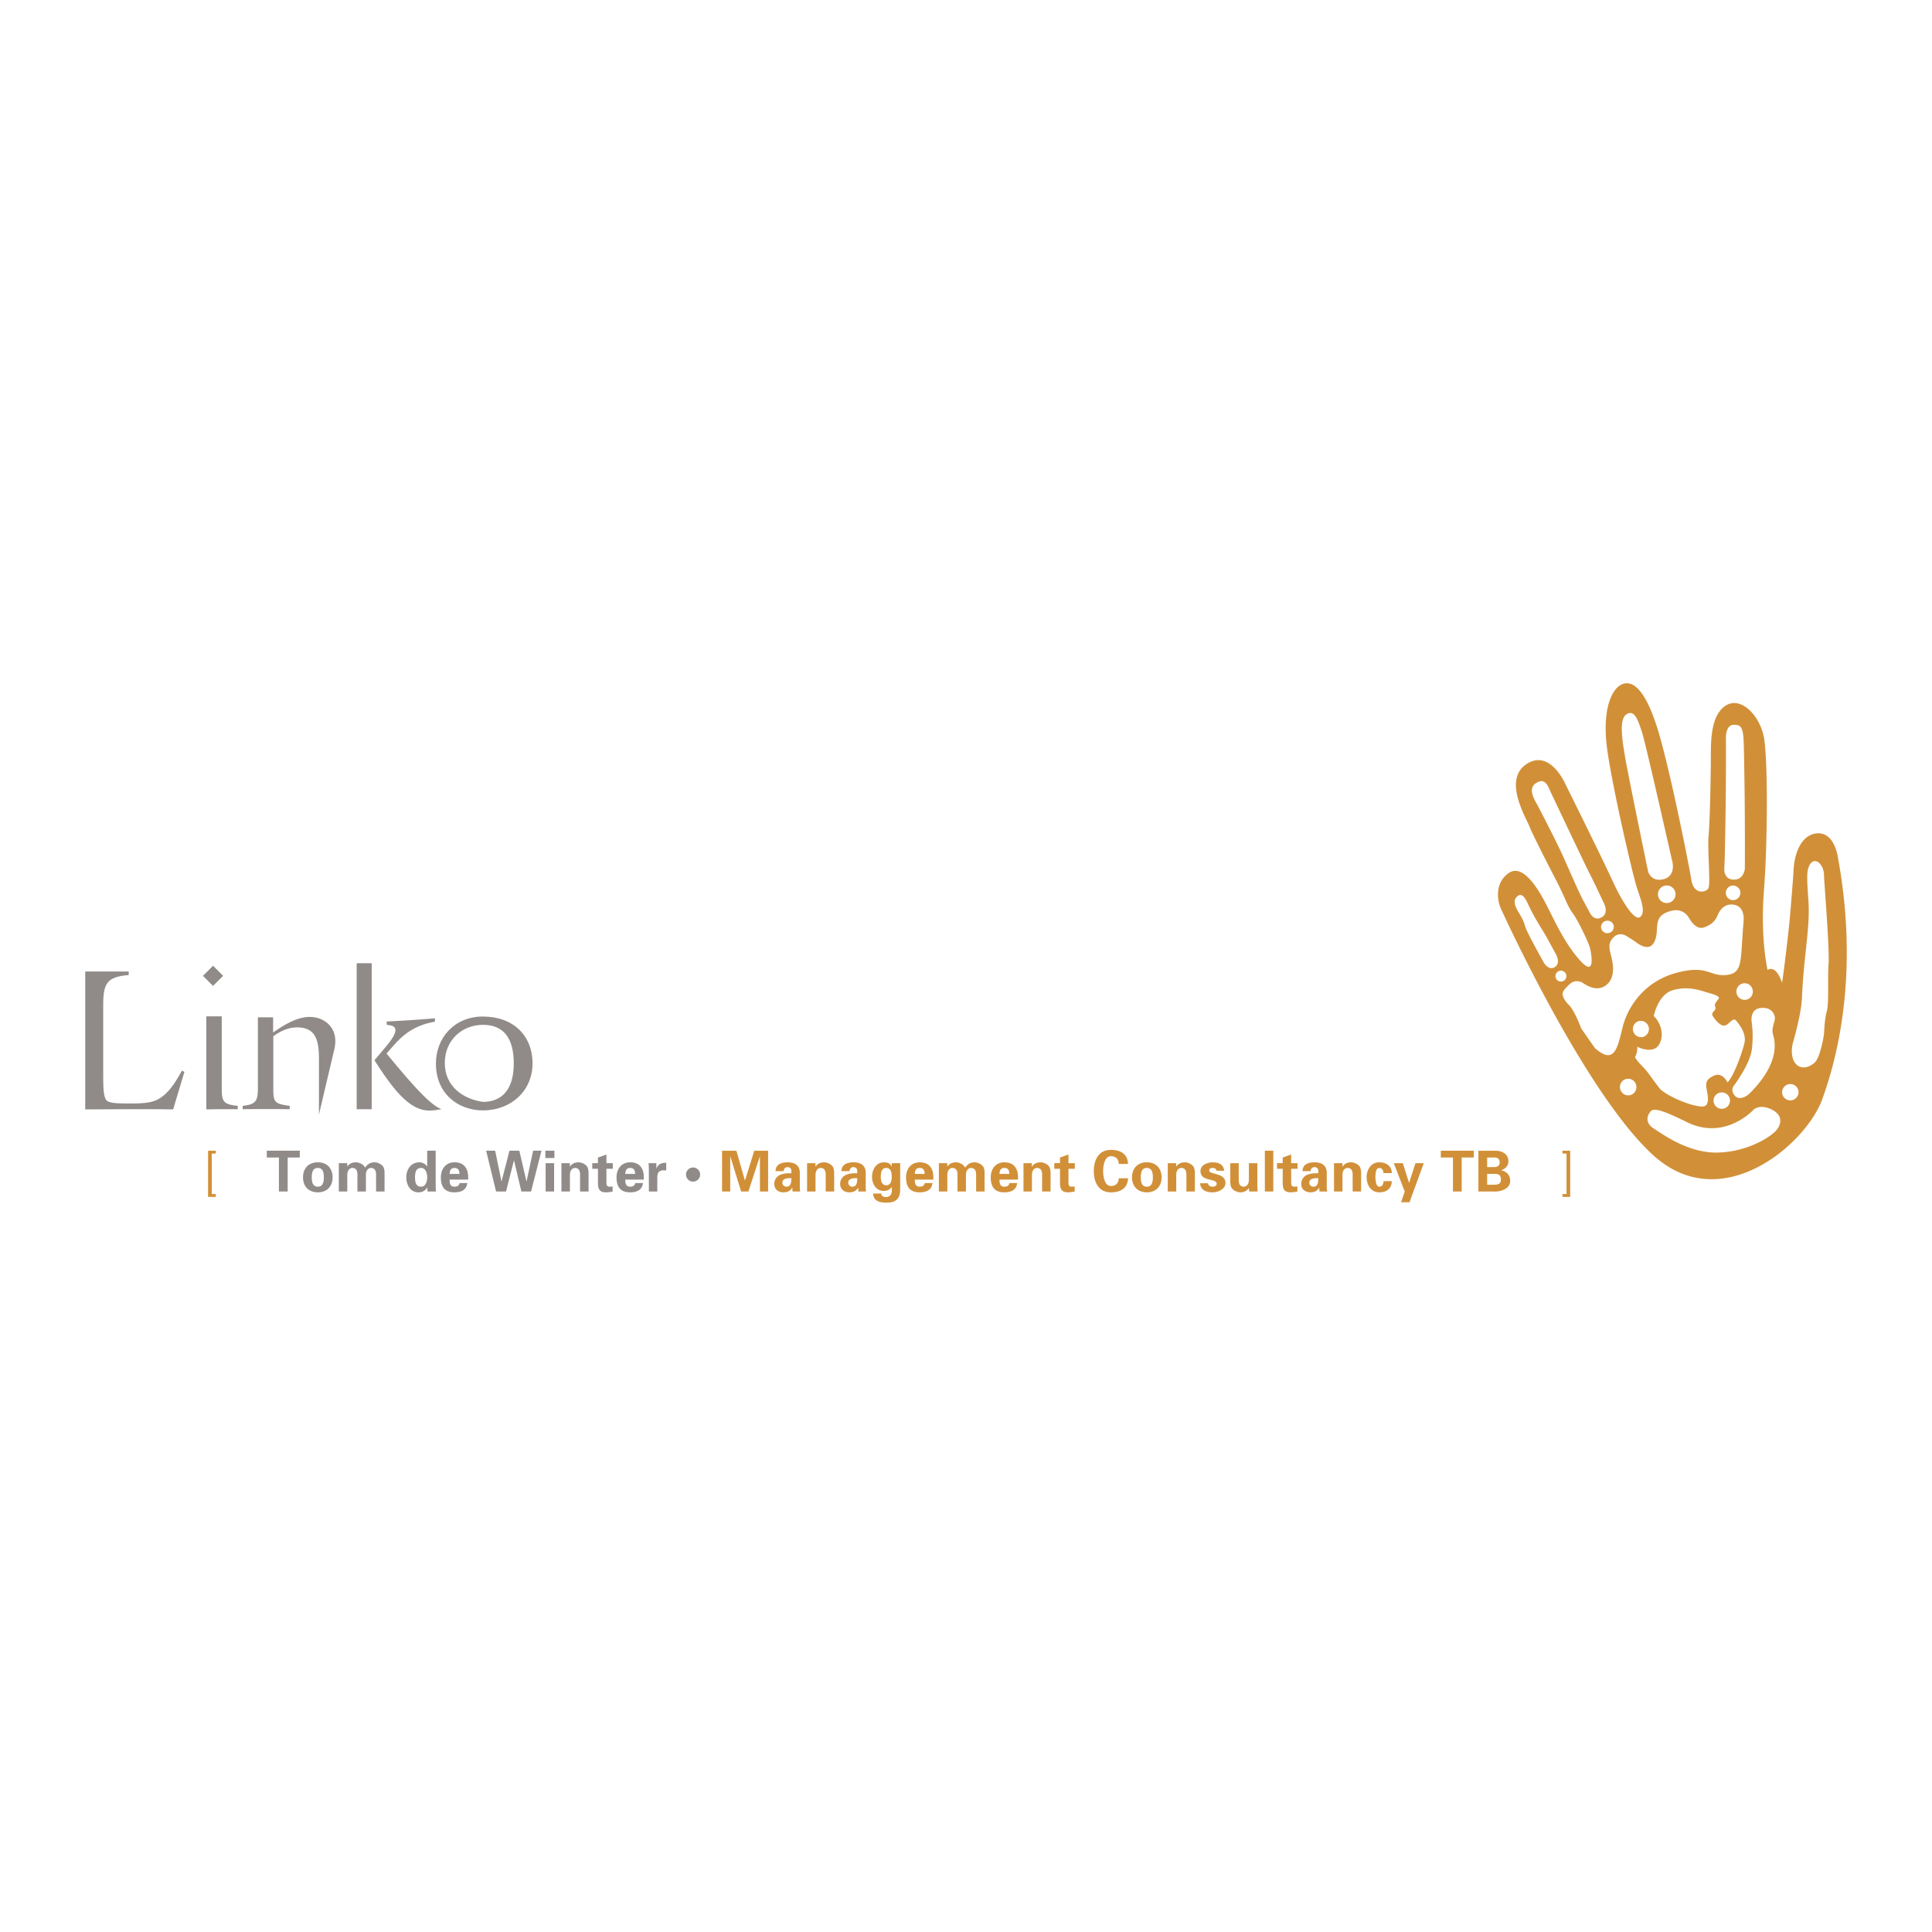<svg xmlns="http://www.w3.org/2000/svg" width="2500" height="2500" viewBox="0 0 192.756 192.756"><g fill-rule="evenodd" clip-rule="evenodd"><path fill="#fff" d="M0 0h192.756v192.756H0V0z"/><path fill="#d19038" d="M20.76 119.415v-4.607h.771v.282h-.405v4.044h.405v.281h-.771z"/><path fill="#908b88" d="M26.618 114.808h3.294v.675h-1.211v3.392h-.873v-3.392h-1.21v-.675zM31.708 118.959c-.924 0-1.475-.608-1.475-1.498s.551-1.497 1.475-1.497c.923 0 1.476.607 1.476 1.497s-.552 1.498-1.476 1.498zm0-.563c.519 0 .603-.484.603-.936 0-.45-.084-.935-.603-.935-.518 0-.603.484-.603.935 0 .452.085.936.603.936zM34.643 116.38h.011c.175-.248.439-.416.867-.416.315 0 .783.225.901.534.265-.366.529-.534.958-.534.315 0 .783.225.901.534.089.214.084.451.084.676v1.701h-.844v-1.701c-.006-.305-.09-.647-.508-.647-.265 0-.495.236-.506.647v1.701h-.846v-1.701c-.005-.305-.089-.647-.506-.647-.265 0-.496.236-.506.647v1.701h-.846v-2.827h.84v.332zM42.623 114.808h.845v3.504c0 .186.017.378.028.563h-.845c-.011-.136-.022-.265-.022-.399h-.011c-.186.331-.501.483-.868.483-.827 0-1.216-.771-1.216-1.498 0-.761.444-1.497 1.323-1.497.293 0 .597.174.755.41h.011v-1.566zm-.608 3.588c.457 0 .608-.548.608-.936s-.152-.935-.608-.935c-.541 0-.608.502-.608.935 0 .435.067.936.608.936zM44.859 117.686c0 .367.051.711.484.711.293 0 .439-.107.518-.366h.76c-.073.697-.62.929-1.278.929-.968 0-1.357-.547-1.357-1.492 0-.851.495-1.503 1.357-1.503.529 0 .968.18 1.205.675.079.158.119.327.141.507.022.175.022.354.022.54h-1.852v-.001zm.979-.563c0-.31-.083-.597-.495-.597-.389 0-.473.287-.484.597h.979zM50.829 114.808h.986l.709 3.058h.011l.654-3.058h.833l-1.037 4.067h-.968l-.732-3.098h-.011l-.789 3.098h-.991l-.991-4.067h.901l.625 3.058h.012l.788-3.058zM55.312 114.808v.727h-.901v-.727h.901zm-.029 1.24v2.827h-.844v-2.827h.844zM56.855 116.374l.011.017c.174-.259.439-.427.868-.427.281 0 .827.208.929.619.045.175.056.354.056.449v1.843h-.845v-1.701c-.005-.305-.09-.647-.507-.647-.265 0-.495.236-.506.647v1.701h-.846v-2.827h.84v.326zM59.091 116.048v.562h.568v1.391c0 .615.141.958.8.958.117 0 .568-.039.664-.084v-.496c-.09.007-.18.018-.271.018-.293 0-.349-.103-.349-.474v-1.312h.636v-.562h-.636v-.862l-.845.305v.558h-.567v-.002zM62.385 117.686c0 .367.051.711.484.711.293 0 .439-.107.519-.366h.76c-.074.697-.62.929-1.279.929-.968 0-1.357-.547-1.357-1.492 0-.851.496-1.503 1.357-1.503.53 0 .969.18 1.205.675.079.158.118.327.141.507.022.175.022.354.022.54h-1.852v-.001zm.981-.563c0-.31-.085-.597-.496-.597-.389 0-.473.287-.484.597h.98zM64.706 116.048c.012.208.029.444.029.562l.005 2.265h.839v-1.403c.006-.186.022-.343.112-.501.085-.118.271-.197.412-.208h.365v-.75c-.422-.011-.782.103-.962.547h-.011l-.017-.512h-.772zM69.15 117.89a.702.702 0 0 1-.705-.705.704.704 0 1 1 .705.705z"/><path fill="#d19038" d="M74.668 118.875h-.726l-1.076-3.492-.011.011v3.481h-.816v-4.067h1.43l.851 2.957h.011l.923-2.957h1.38v4.067h-.816v-3.481l-.011-.011-1.139 3.492zM77.377 116.847c.006-.354.158-.574.383-.703.231-.135.53-.18.834-.18.569 0 1.205.208 1.205 1.058v1.543c.006.142.028.226.039.311h-.76a2.968 2.968 0 0 1-.028-.378h-.01c-.192.327-.484.462-.868.462-.529 0-.924-.304-.924-.855 0-.197.091-.676.603-.896.338-.146.766-.163 1.104-.151v-.265c0-.118-.09-.349-.389-.349-.292 0-.389.275-.377.404h-.812v-.001zm.682 1.143c0 .237.175.406.412.406.467 0 .484-.519.484-.852-.293-.004-.896-.01-.896.446zM81.359 116.374l.012.017c.174-.259.439-.427.868-.427.282 0 .827.208.929.619.044.175.056.354.056.449v1.843h-.844v-1.701c-.006-.305-.09-.647-.507-.647-.265 0-.496.236-.507.647v1.701h-.844v-2.827h.838v.326h-.001zM83.95 116.847c.006-.354.158-.574.384-.703.23-.135.529-.18.833-.18.569 0 1.205.208 1.205 1.058v1.543c.006.142.028.226.039.311h-.76a2.968 2.968 0 0 1-.028-.378h-.011c-.191.327-.484.462-.868.462-.529 0-.923-.304-.923-.855 0-.197.09-.676.603-.896.338-.146.766-.163 1.104-.151v-.265c0-.118-.09-.349-.389-.349-.293 0-.389.275-.377.404h-.812v-.001zm.682 1.143c0 .237.174.406.411.406.467 0 .484-.519.484-.852-.293-.004-.895-.01-.895.446zM89.813 118.621c0 .659-.146 1.38-1.385 1.369-.625 0-1.296-.152-1.312-.913h.799c.011.254.237.35.467.35.643 0 .62-.585.586-.996h-.011c-.174.275-.473.388-.794.388-.766 0-1.161-.722-1.161-1.407 0-.722.412-1.447 1.2-1.447.378 0 .62.123.755.41h.011v-.326h.845v2.572zm-1.391-.365c.462 0 .546-.474.546-.84 0-.417-.084-.89-.546-.89-.461 0-.546.473-.546.89-.001.366.084.84.546.84zM91.271 117.686c0 .367.051.711.485.711.292 0 .438-.107.518-.366h.76c-.074.697-.62.929-1.278.929-.97 0-1.357-.547-1.357-1.492 0-.851.495-1.503 1.357-1.503.529 0 .968.18 1.204.675.08.158.119.327.141.507.023.175.023.354.023.54h-1.853v-.001zm.98-.563c0-.31-.085-.597-.495-.597-.389 0-.474.287-.485.597h.98zM94.51 116.38h.011c.175-.248.439-.416.867-.416.316 0 .783.225.901.534.265-.366.53-.534.957-.534.316 0 .783.225.902.534.09.214.084.451.084.676v1.701h-.844v-1.701c-.006-.305-.092-.647-.508-.647-.265 0-.495.236-.507.647v1.701h-.845v-1.701c-.005-.305-.089-.647-.506-.647-.265 0-.496.236-.507.647v1.701h-.845v-2.827h.84v.332zM99.719 117.686c0 .367.051.711.484.711.293 0 .439-.107.518-.366h.762c-.074.697-.621.929-1.279.929-.969 0-1.357-.547-1.357-1.492 0-.851.496-1.503 1.357-1.503.529 0 .969.18 1.205.675.08.158.119.327.141.507.023.175.023.354.023.54h-1.854v-.001zm.98-.563c0-.31-.084-.597-.496-.597-.389 0-.473.287-.484.597h.98zM102.951 116.374l.012.017c.174-.259.439-.427.867-.427.281 0 .828.208.93.619.045.175.057.354.057.449v1.843h-.846v-1.701c-.006-.305-.09-.647-.506-.647-.266 0-.496.236-.508.647v1.701h-.844v-2.827h.838v.326zM105.756 116.048v-.558l.846-.305v.862h.635v.562h-.635v1.312c0 .371.057.474.35.474.09 0 .18-.011.27-.018v.496c-.096.045-.547.084-.664.084-.658 0-.801-.343-.801-.958v-1.391h-.568v-.562h.567v.002zM111.613 116.127c.006-.43-.252-.771-.777-.771-.619 0-.777.917-.777 1.486s.158 1.486.777 1.486c.525 0 .783-.343.777-.771h.93c-.039 1.02-.771 1.402-1.707 1.402-1.178 0-1.705-.929-1.705-2.117s.527-2.118 1.705-2.118c.936 0 1.668.384 1.707 1.403h-.93zM114.418 118.959c-.924 0-1.475-.608-1.475-1.498s.551-1.497 1.475-1.497 1.475.607 1.475 1.497-.551 1.498-1.475 1.498zm0-.563c.518 0 .604-.484.604-.936 0-.45-.086-.935-.604-.935s-.602.484-.602.935c0 .452.084.936.602.936zM117.348 116.374l.01.017c.176-.259.439-.427.869-.427.281 0 .826.208.928.619.045.175.057.354.057.449v1.843h-.844v-1.701c-.006-.305-.092-.647-.508-.647-.264 0-.496.236-.506.647v1.701h-.846v-2.827h.84v.326zM121.367 116.802c-.01-.191-.191-.275-.383-.275-.23 0-.338.068-.338.254 0 .444 1.617.19 1.617 1.25 0 .619-.756.929-1.279.929-.658 0-1.232-.259-1.244-.906h.783c.018.219.213.344.461.344.23 0 .406-.096.406-.315 0-.226-.406-.321-.574-.361-.541-.129-1.043-.248-1.043-.906 0-.592.717-.85 1.211-.85.598 0 1.104.213 1.145.838h-.762v-.002zM124.602 118.525c-.182.259-.445.434-.873.434-.281 0-.828-.214-.93-.625a1.95 1.95 0 0 1-.057-.45v-1.836h.846v1.694c.004.305.09.654.506.654.266 0 .496-.243.508-.654v-1.694h.844v2.32c.006.169.018.338.033.507h-.844l-.033-.35zM127.039 114.808v4.067h-.844v-4.067h.844zM127.975 116.048v-.558l.844-.305v.862h.637v.562h-.637v1.312c0 .371.057.474.35.474.09 0 .18-.011.271-.018v.496c-.096.045-.547.084-.666.084-.658 0-.799-.343-.799-.958v-1.391h-.568v-.562h.568v.002zM129.951 116.847c.006-.354.158-.574.383-.703.23-.135.529-.18.834-.18.568 0 1.205.208 1.205 1.058v1.543c.006.142.027.226.039.311h-.76a2.802 2.802 0 0 1-.029-.378h-.01c-.191.327-.484.462-.869.462-.527 0-.922-.304-.922-.855 0-.197.09-.676.602-.896.338-.146.766-.163 1.104-.151v-.265c0-.118-.09-.349-.389-.349-.291 0-.389.275-.377.404h-.811v-.001zm.682 1.143c0 .237.174.406.41.406.469 0 .484-.519.484-.852-.293-.004-.894-.01-.894.446zM133.934 116.374l.01.017c.176-.259.439-.427.869-.427.281 0 .826.208.928.619.045.175.057.354.057.449v1.843h-.844v-1.701c-.006-.305-.092-.647-.508-.647-.264 0-.496.236-.506.647v1.701h-.846v-2.827h.84v.326zM138.027 117.039c-.006-.231-.102-.513-.428-.513-.361 0-.365.676-.377.896.021.259.027.975.387.975.328 0 .424-.321.43-.552h.822c-.029.72-.475 1.114-1.252 1.114-.838 0-1.26-.749-1.26-1.498s.422-1.497 1.26-1.497c.723 0 1.258.41 1.252 1.075h-.834zM141.221 116.048h.828l-1.42 3.902h-.838l.359-1.07-1.091-2.832h.9l.619 1.953h.012l.631-1.953zM143.75 114.808h3.293v.675h-1.209v3.392h-.873v-3.392h-1.211v-.675zM147.5 118.875v-4.067h1.527c.725-.045 1.469.26 1.469 1.054 0 .445-.311.755-.715.89v.012c.512.106.895.462.895 1.06 0 .805-1.014 1.098-1.639 1.053H147.5v-.002zm1.555-2.433c.365 0 .568-.152.568-.479 0-.328-.203-.48-.568-.48h-.682v.959h.682zm0 1.756c.41 0 .691-.072.691-.539 0-.468-.281-.542-.691-.542h-.682v1.081h.682zM155.887 114.808v.282h.404v4.044h-.404v.281h.771v-4.607h-.771z"/><path d="M8.504 110.665V96.926h4.336v.355c-2.207.177-2.542.867-2.542 3.016v6.683c0 1.32 0 2.207.256 2.7.197.374.946.413 2.326.413 1.282 0 2.267-.02 3.055-.512.848-.532 1.498-1.439 2.208-2.761l.256.119-1.124 3.745c-2.878-.039-4.1-.02-8.771 0v-.019zM21.257 98.364l-1.006-1.005 1.006-1.006 1.005 1.006-1.005 1.005zm-.67 12.321v-9.283h1.537v6.622c0 1.734-.079 2.149 1.597 2.307v.335a98.923 98.923 0 0 0-3.134.019zM25.731 101.499h1.518v1.518c1.439-1.025 2.622-1.577 3.706-1.557 1.399.02 2.897 1.084 2.404 3.213l-1.538 6.523v-5.617c0-2.069-.492-3.075-2.207-3.075-.73 0-1.519.276-2.346.888v5.164c0 1.38.078 1.576 1.636 1.774v.335a183.37 183.37 0 0 0-4.691 0v-.335c1.32-.139 1.518-.493 1.518-1.774v-7.057zM37.085 110.665h-1.499V96.098h1.499v14.567zm5.776.138c-1.813 0-3.371-1.655-5.5-5.025l1.084-1.282c.67-.789 1.005-1.38 1.005-1.676 0-.395-.256-.512-.868-.571v-.335a134.55 134.55 0 0 0 4.81-.315v.335c-1.774.315-2.938 1.045-4.041 2.287l-.789.887c2.583 3.134 4.376 5.164 5.5 5.559-.433.058-.827.136-1.201.136z" fill="#908b88"/><path d="M48.183 110.784c-2.425 0-4.691-1.617-4.691-4.672 0-2.582 1.853-4.692 4.691-4.692 2.997 0 4.948 1.873 4.948 4.692-.001 2.681-2.11 4.672-4.948 4.672zm0-8.536c-2.03 0-3.805 1.479-3.805 3.805 0 2.325 1.794 3.587 3.805 3.883 1.794 0 3.075-1.124 3.075-3.823 0-2.564-1.026-3.865-3.075-3.865z" fill="#908b88"/><path d="M180.982 83.193c-1.324.311-1.949 1.983-2.035 3.573-.057 1.029-.275 3.733-.406 5.14s-.598 5.303-.748 6.138c0 0-.541-1.823-1.443-1.269 0 0-.734-3.156-.359-7.944.373-4.788.396-13.052-.002-15.252s-2.373-4.266-3.934-3.099c-1.562 1.17-1.338 4.098-1.367 5.94-.029 1.841-.09 5.525-.221 6.934-.129 1.405.221 4.879-.027 5.284-.252.4-1.447.679-1.695-.867-.246-1.549-2.252-11.633-3.467-15.363-1.215-3.731-2.447-4.594-3.484-4.12-1.035.471-2.021 2.649-1.406 6.751.611 4.1 2.539 12.365 2.928 13.537.385 1.171.91 2.429.332 2.905-.576.478-1.871-1.628-2.812-3.703-.943-2.073-4.619-9.476-4.619-9.476s-1.539-3.651-3.924-2.066c-2.381 1.587-.004 5.392.309 6.236.312.845 2.809 5.653 2.809 5.653.867 1.747.994 2.292 1.496 2.978.506.683 1.607 2.951 1.732 3.496.129.544.58 2.963-.967 1.258-1.543-1.705-2.514-3.888-3.354-5.527s-2.344-4.155-3.74-3.257c-1.396.9-1.316 2.716-.713 3.837 0 0 8.248 18.148 15.086 24.354 6.836 6.204 15.217-1.142 16.832-5.532 1.613-4.391 3.67-12.781 1.6-24.113-.002-.002-.332-2.907-2.401-2.426zm-8.787-9.648s-.021-1.292.859-1.232c.461.032.811.04.898 1.396.061.935.166 7.682.131 12.975 0 .013-.104 1.087-1.096 1.077-1-.008-.955-1.012-.955-1.012.029-.672.053-1.431.072-2.286.134-6.798.091-10.918.091-10.918zm-9.933-2.272c.793-.528 1.156.533 1.568 1.812.32.989 2.082 8.754 3.043 12.991.01.042.291 1.365-.939 1.652-1.066.248-1.42-.532-1.5-.764-.289-1.399-2.102-10.171-2.314-11.529-.212-1.328-.653-3.631.142-4.162zm-6.584 13.579c-.682-1.447-2.098-4.178-2.336-4.617-.336-.609-.982-1.669.059-2.192.857-.429 1.076.512 1.445 1.269.262.54 3.172 6.714 3.801 7.944.365.711.898 1.849 1.367 2.838.111.235.465 1.042-.227 1.435-.691.387-1.098-.344-1.098-.344v.001c-.268-.491-.512-.946-.682-1.258-.605-1.121-1.648-3.629-2.329-5.076zm-4.188 6.135c-.186-.3-.58-1.012-.223-1.438.359-.427.713-.395 1.184.642.471 1.039 1.025 1.94 1.58 2.841.379.618.816 1.489 1.15 2.065v.001c.01.016.016.029.023.042.104.184.475.92-.016 1.302-.625.485-1.139-.367-1.139-.367l.064.111c-.438-.776-1.836-3.292-1.945-3.752-.125-.542-.494-1.144-.678-1.447zm4.455 8.467l.193.343a3.744 3.744 0 0 1-.193-.343zm5.926 3.106c-.523 2.187-.869 3.646-2.74 2.017l-1.377-1.975s-.652-1.798-1.238-2.349a2.396 2.396 0 0 1-.375-.454c-.414-.701-.293-.874.408-1.562.594-.583 1.205-.275 1.383-.16.018.01.029.018.045.029l.01.007c.697.459 1.445.683 2.111.274 1.006-.619.928-1.909.66-2.934l.004.005c-.178-.762-.404-1.332.236-1.955.539-.52 1.135-.211 1.316-.095.018.013.035.022.053.037l.004.001c.291.193.572.35.83.544.695.527 1.719.979 2.039-.589.037-.184.059-.397.064-.631a.027.027 0 0 1 .004.007c.053-.921.109-1.545 1.408-1.895 1.299-.351 1.812.735 1.812.735h.002c.416.697.932 1.133 1.547.887.586-.235 1.018-.5 1.328-1.264v.004l.016-.036.002-.011c.094-.213.557-1.146 1.635-.92.854.185.916 1.09.91 1.425-.014.218-.025.417-.041.592-.299 3.625-.021 4.821-1.705 4.983-1.682.163-1.852-1.059-4.979-.213-3.13.846-4.85 3.31-5.372 5.496zm3.125-1.188s.414-2.159 1.922-2.588c1.504-.43 2.762.045 3.336.216.576.173 1.385.363 1.219.634-.166.268-.494.498-.338.844s-.496.498-.25.897c.246.402.779 1.044 1.215.941.434-.103.789-.872 1.111-.488.316.384 1.061 1.281.828 2.252-.23.974-1.064 3.308-1.688 3.912 0 0-.471-1.038-1.307-.689s-.826.728-.812 1.107c.012.379.494 1.796-.229 1.966-.729.17-3.404-.813-4.381-1.732 0 0-.549-.714-1.115-1.5-.566-.784-.996-.99-1.381-1.664 0 0 .277-.446.215-1.045 0 0 1.648.84 2.227-.29.577-1.127-.089-2.349-.572-2.773zm12.127 11.51c-.438.455-2.523 1.965-5.586 2.105-3.064.139-5.715-1.881-6.52-2.38-.805-.501-.725-1.127-.475-1.529.285-.459.482-.744 3.764.879 3.785 1.868 6.602-1.197 6.602-1.197s.568-.664 1.816-.08c1.237.58 1.016 1.563.399 2.202zm-.049-11.19c-.059.396-.32.914-.201 1.424.117.505.996 2.741-2.408 6.066 0 0-1.094.938-1.57-.17-.16-.377.074-.666.074-.666s1.639-2.152 1.818-3.678a10.8 10.8 0 0 0-.027-2.744s-.195-1.247.906-1.357c1.158-.117 1.469.729 1.408 1.125zm4.908-14.374c.006.687.568 7.361.455 8.842-.113 1.479.064 3.884-.186 4.783-.248.897-.229 1.966-.289 2.36-.061.397-.395 2.213-.898 2.696-.484.459-1.381.8-1.941.086-.453-.576-.377-1.497-.262-1.981 0 0 .859-2.876.922-4.573.064-1.698.254-3.502.445-5.303.191-1.804.291-2.992.197-4.405-.098-1.459-.125-1.748-.113-2.492.014-.819.34-1.461.805-1.415.471.042.86.716.865 1.402z" fill="#d19038"/><path d="M156.264 97.264c.066.294-.113.589-.406.656s-.586-.116-.654-.407a.544.544 0 0 1 1.06-.249zM160.992 92.32a.638.638 0 0 1-1.243.291.639.639 0 0 1 1.243-.291zM167.146 89.021a.877.877 0 1 1-1.055-.655.882.882 0 0 1 1.055.655zM173.613 88.887a.727.727 0 1 1-1.415.33.727.727 0 0 1 1.415-.33zM164.492 102.483a.822.822 0 0 1-.611.984.82.82 0 0 1-.373-1.595.821.821 0 0 1 .984.611zM174.855 98.732a.818.818 0 1 1-1.593.37.82.82 0 0 1 .613-.982.814.814 0 0 1 .98.612zM163.244 108.28a.818.818 0 1 1-1.595.371.819.819 0 1 1 1.595-.371zM179.42 108.791a.82.82 0 0 1-1.597.372.819.819 0 0 1 1.597-.372zM172.578 109.622a.817.817 0 0 1-.609.982.82.82 0 0 1-.986-.613.817.817 0 0 1 .611-.98.816.816 0 0 1 .984.611z" fill="#fff"/></g></svg>